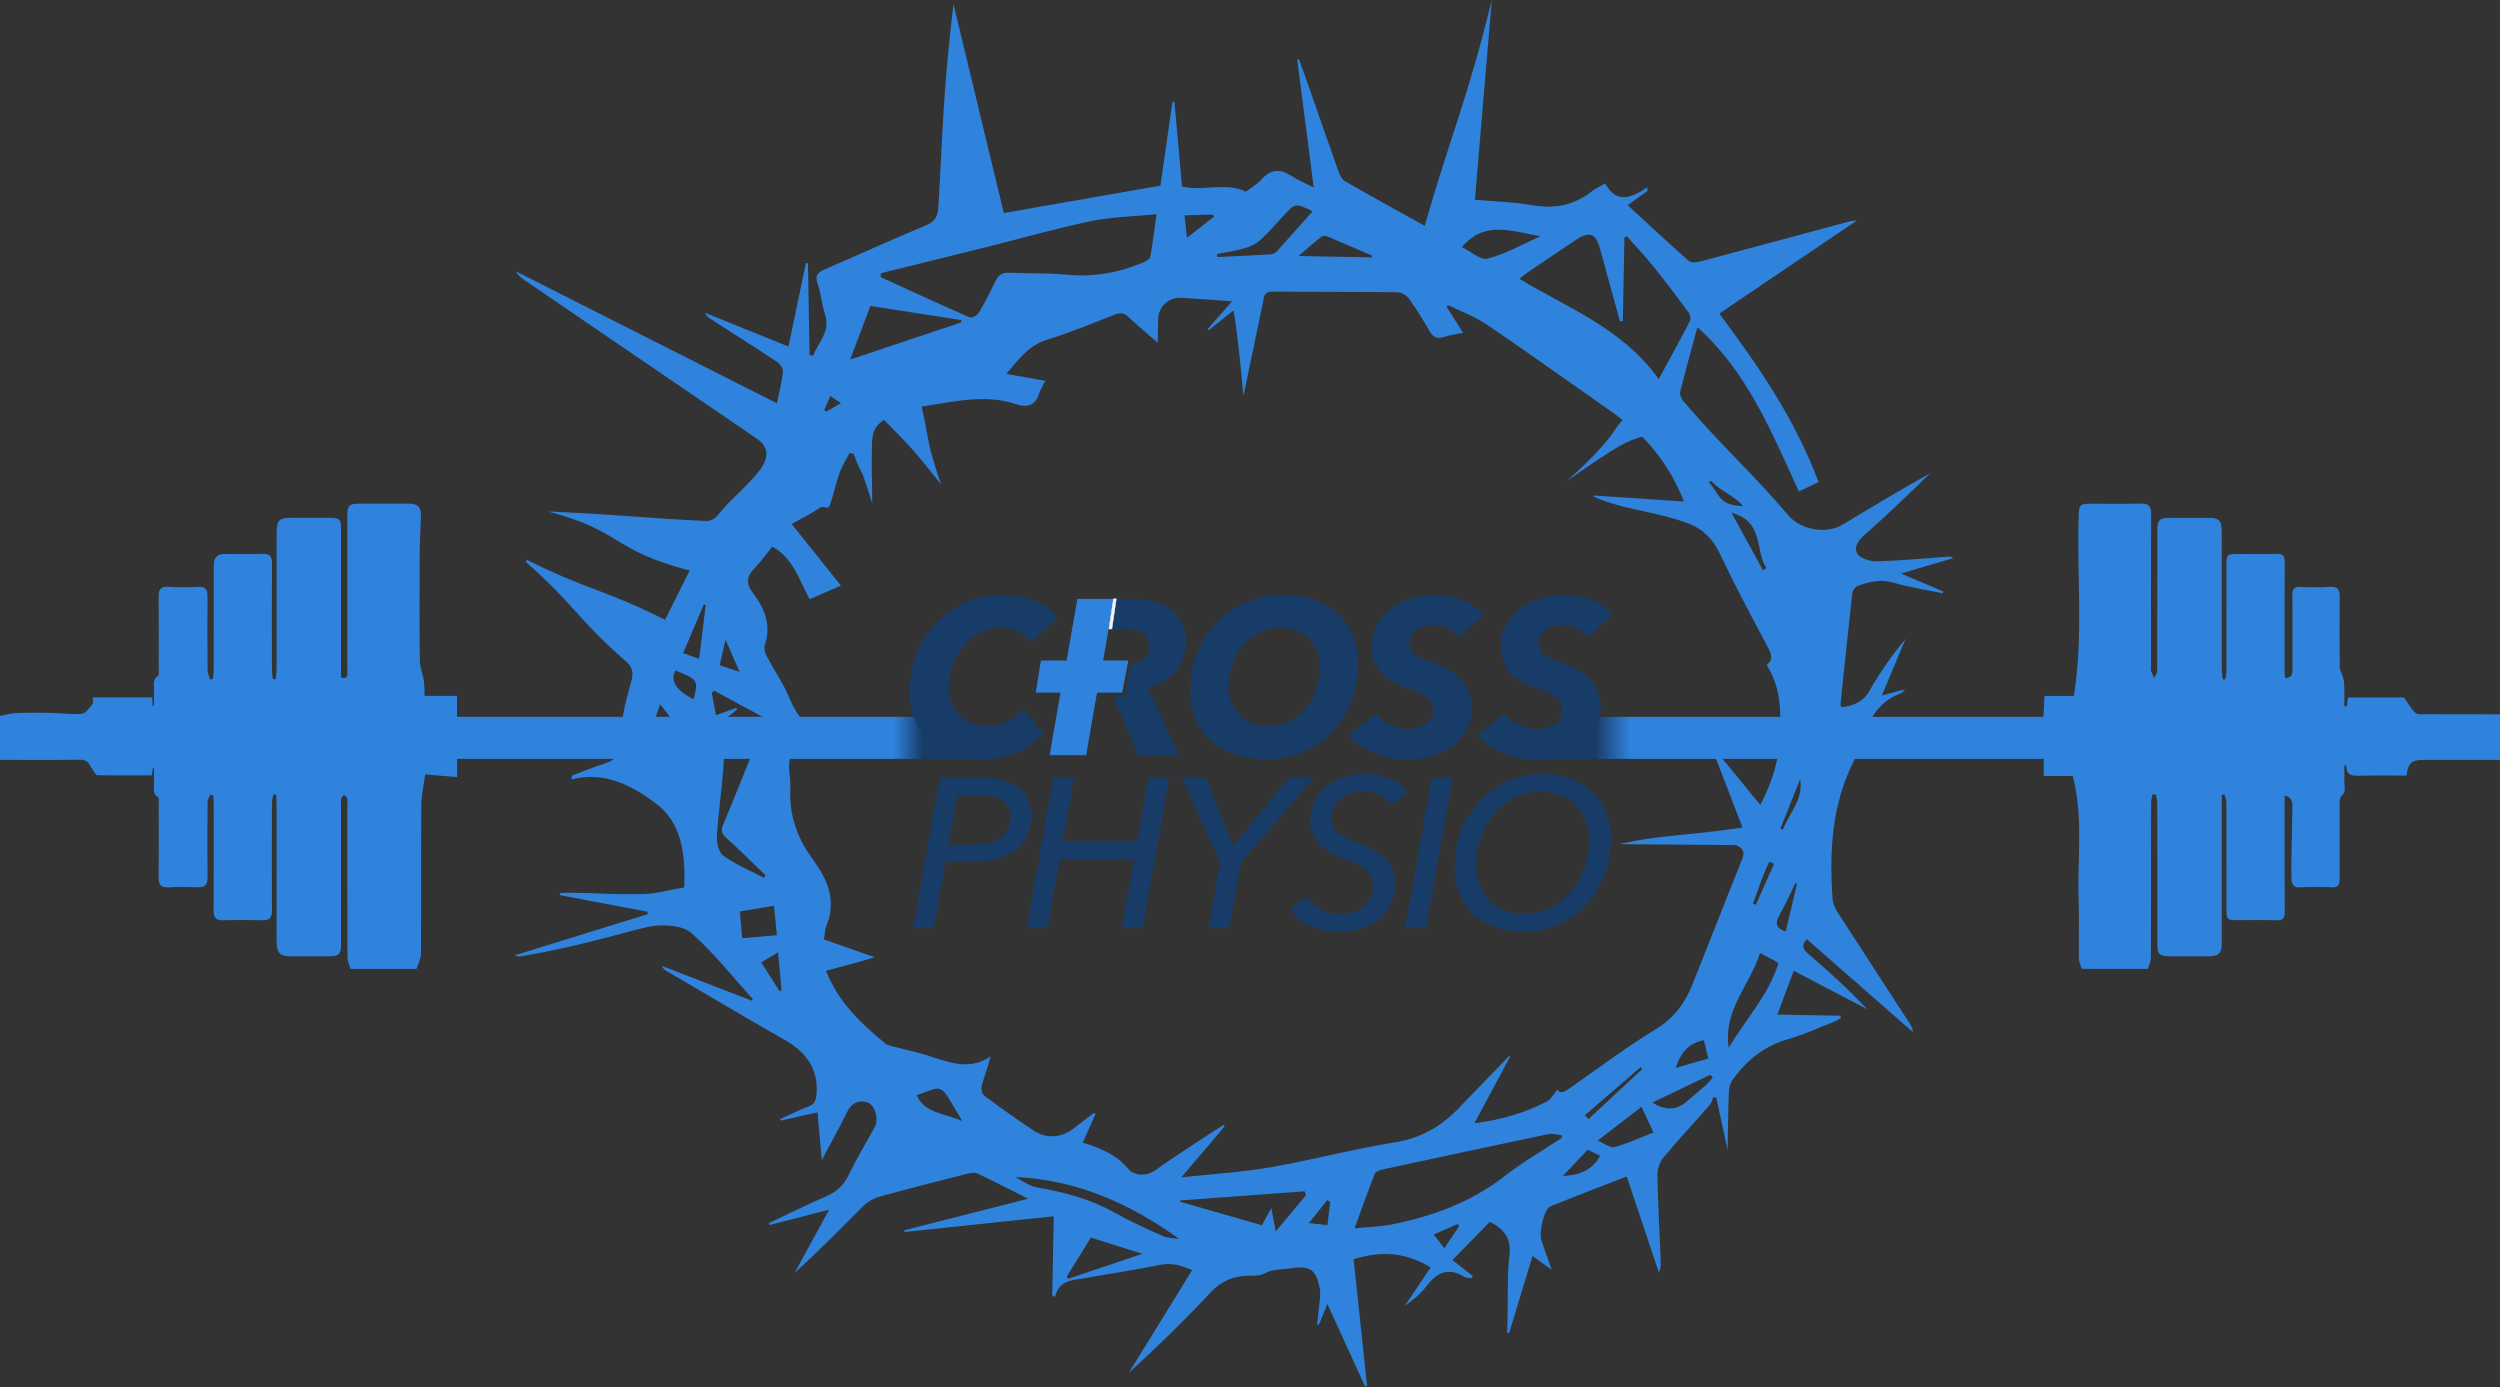 <svg width="2534" height="1406" viewBox="0 0 2534 1406" fill="none" xmlns="http://www.w3.org/2000/svg">
<rect x="0" y="0" width="2534" height="1406" fill="#333333" stroke="none"/>
<g clip-path="url(#clip0_7_2)">
<path d="M1017.47 215.93C1070.11 206.72 1121.92 197.66 1176.21 188.16C1179.98 161.87 1184.19 132.51 1188.39 103.16L1190.4 103.21C1192.97 131.91 1195.55 160.62 1198.09 189C1219.26 194.43 1241.05 184.12 1262.9 194.23C1266.94 191.12 1273.67 187.27 1278.65 181.83C1288.56 171 1298.39 171.08 1309.96 178.9C1316.04 183.01 1323.1 185.7 1331.58 189.97C1325.84 145.47 1320.36 102.92 1314.87 60.36L1316.55 59.94C1320.28 70.28 1324.08 80.6 1327.71 90.97C1337.36 118.54 1346.83 146.17 1356.65 173.68C1357.95 177.34 1360.03 181.82 1363.11 183.59C1389.5 198.76 1416.21 213.4 1444.05 228.88C1471.15 134.89 1487.39 100.88 1512.1 -0.01C1504.32 91.94 1502.88 108.98 1494.97 202.46C1515.27 204.28 1534.9 204.74 1554.01 208.09C1576.7 212.08 1596.23 207.58 1614.03 193.53C1617.52 190.77 1621.82 189.01 1627.05 186.05C1638.09 206.31 1653.45 201.23 1669.63 189.78C1669.76 191 1669.88 192.21 1670.01 193.43C1663.58 198.05 1657.16 202.67 1649.82 207.94C1670.8 227.26 1690.99 246.22 1711.79 264.5C1714.18 266.6 1720.23 265.88 1724.14 264.84C1774.78 251.42 1825.35 237.7 1875.94 224.09C1876.97 223.81 1878.09 223.88 1882.16 223.51C1834.62 255.68 1789.34 286.32 1742.73 317.86C1782.58 371.32 1819.75 425.29 1843.26 488.64C1837.62 491.33 1831.36 494.31 1823.36 498.12C1795.69 438.33 1771.37 377.1 1720.47 331.64C1714.66 353.18 1708.6 375.02 1703.07 397.01C1702.41 399.63 1703.84 403.66 1705.7 405.88C1741.21 448.18 1776.95 480.15 1812.62 522.32C1825.34 537.36 1851.18 541.7 1867.77 531.69C1897.08 513.99 1926.44 496.38 1956.6 479.63C1946.04 489.78 1935.57 500.02 1924.89 510.05C1913.66 520.61 1902.45 531.22 1890.8 541.32C1884.35 546.91 1878.36 554.38 1882.64 561.25C1885.69 566.14 1895.67 569.14 1902.45 568.96C1926.58 568.31 1950.66 565.93 1974.76 564.2C1976.24 564.09 1977.72 563.97 1979.78 565.75C1963.01 570.69 1946.24 575.64 1926.92 581.34C1942.64 588.03 1956.22 593.81 1969.8 599.59L1969.24 601.41C1952.3 597.85 1935.11 595.16 1918.51 590.45C1905.86 586.86 1894.61 589.73 1883.25 593.76C1880.79 594.63 1877.9 598.06 1877.61 600.59C1873.34 638.16 1869.46 675.78 1865.56 713.39C1865.46 714.39 1866.14 715.46 1866.56 716.86C1878.62 715.25 1888.35 711.74 1895.01 699.98C1905.49 681.47 1917.91 664.03 1931.63 647.12C1923.86 665.74 1916.08 684.35 1907.5 704.9C1915.9 702.69 1922.26 701.01 1931.22 698.65C1928.34 701.26 1927.58 702.43 1926.53 702.82C1906.39 710.2 1896.01 725.55 1890.02 745.13C1887.19 754.39 1883.01 763.32 1878.67 772.02C1856.62 816.2 1854.14 863.3 1857.49 911.21C1857.81 915.75 1860.01 920.56 1862.53 924.49C1886.88 962.38 1911.49 1000.1 1936.01 1037.89C1937.52 1040.21 1938.84 1042.65 1938.88 1046.11C1903.07 1014.75 1867.27 983.38 1831.41 951.97C1825.21 958.27 1827.75 962.38 1833.13 967.03C1853.59 984.73 1873.75 1002.78 1892.7 1023.02C1868.25 1010.21 1843.8 997.39 1818.16 983.96C1812.63 998.73 1807.43 1012.61 1801.55 1028.34L1865.35 1029.56C1865.51 1030.38 1865.67 1031.19 1865.84 1032.01C1863.91 1033.09 1862.08 1034.42 1860.03 1035.21C1844.23 1041.37 1828.73 1048.58 1812.49 1053.23C1788.39 1060.13 1770.55 1074.59 1756.33 1094.16C1753.92 1097.48 1752.54 1102.21 1752.39 1106.35C1751.63 1126.14 1751.46 1145.96 1751.09 1165.57C1747.36 1148.28 1743.49 1130.38 1739.63 1112.51L1736.59 1112.2C1735.48 1114.86 1734.83 1117.92 1733.02 1119.98C1717.42 1137.79 1701.21 1155.09 1686.08 1173.27C1682.27 1177.85 1679.85 1185.1 1679.96 1191.07C1680.5 1220.27 1682.13 1249.44 1683.31 1278.63C1683.46 1282.23 1683.2 1285.85 1681.48 1289.81C1670.73 1257.77 1659.97 1225.73 1648.82 1192.49C1622.48 1202.74 1596.9 1212.46 1571.55 1222.73C1565.15 1225.32 1559.49 1248.91 1562.44 1257.55C1565.54 1266.62 1568.8 1275.65 1572.85 1287.11C1565.24 1281.62 1559.92 1277.78 1553.38 1273.07C1545.24 1299.88 1537.46 1325.52 1529.68 1351.17L1527.69 1350.85C1527.83 1343.47 1527.94 1336.08 1528.12 1328.7C1528.58 1309.98 1527.66 1291.09 1529.96 1272.59C1532.08 1255.56 1524.82 1245.91 1510.16 1238.4C1498.36 1250.44 1486.38 1262.67 1472.22 1277.12C1479.53 1282.93 1486.24 1288.26 1492.96 1293.6C1492.37 1294.31 1491.77 1295.03 1491.18 1295.74C1488.73 1295.19 1485.93 1295.22 1483.9 1293.99C1467.76 1284.22 1456.26 1289.99 1445.9 1303.66C1440.06 1311.36 1432.43 1317.73 1423.89 1323.58C1432.63 1310.62 1441.37 1297.67 1450.1 1284.71C1426.35 1269.95 1401.11 1267.16 1372.02 1276.35C1376.55 1318.97 1381.11 1361.86 1385.66 1404.75C1384.52 1405.07 1384.81 1404.99 1383.67 1405.31C1371.23 1378.15 1358.8 1350.99 1345.4 1321.73C1342.02 1330.03 1339.43 1336.38 1336.85 1342.74L1335.05 1342.27C1335.59 1337.58 1336.26 1332.9 1336.61 1328.19C1337.17 1320.75 1339 1313.02 1337.67 1305.89C1334.05 1286.56 1327.51 1282.57 1308.05 1285.57C1299.47 1286.89 1289.8 1286.35 1282.66 1290.28C1275.51 1294.22 1269.02 1292.74 1262.28 1293.19C1248.14 1294.13 1237.1 1299.33 1227.08 1310.02C1200.64 1338.23 1172.93 1365.27 1144.06 1391.65C1165.31 1357.19 1186.56 1322.73 1208.34 1287.42C1197.44 1282.65 1187.83 1279.7 1176.33 1282.01C1150.44 1287.19 1124.3 1291.12 1098.29 1295.72C1086.27 1297.85 1072.88 1297.93 1069.36 1314.67C1068.43 1314.11 1067.49 1313.56 1066.56 1313L1068.1 1232.83C1016.4 1238.27 966.65 1243.5 916.89 1248.74L916.59 1247C957.47 1236.6 998.36 1226.19 1042.16 1215.05C1023.14 1205.5 1006.92 1197.11 990.41 1189.29C987.78 1188.05 983.76 1188.82 980.64 1189.62C950.61 1197.28 920.57 1204.93 890.69 1213.12C885.97 1214.41 879.24 1218.32 875.75 1221.79C852.64 1244.74 829.93 1268.09 805.41 1290.19C816.62 1269.66 827.83 1249.13 840.37 1226.17C818.71 1231.73 799.35 1236.7 780 1241.67L779.33 1239.74C798.42 1230.74 817.32 1221.28 836.7 1212.94C847.25 1208.4 854.71 1202.21 859.81 1191.67C867.96 1174.83 877.69 1158.74 886.72 1142.31C891.01 1134.5 887.02 1119.56 878.52 1117.1C870.06 1114.65 862.94 1118.26 858.62 1127.13C851.11 1142.53 842.7 1157.5 832.98 1175.85C831.36 1157.89 830.05 1143.31 828.62 1127.48C815.73 1130.37 803.48 1133.11 791.23 1135.86L790.73 1134.31C800.23 1130.03 809.56 1125.29 819.31 1121.63C826.2 1119.04 827.26 1114.96 827.69 1108.1C829.36 1081.88 816.03 1065.77 794.38 1053.45C754.44 1030.72 714.95 1007.21 675.29 983.98C673.5 982.93 671.91 981.53 670.84 979.05C701.21 990.79 731.57 1002.53 761.94 1014.27L763.02 1012.65C742.49 990.02 723.49 965.67 700.64 945.65C691.95 938.03 673.87 936.9 660.94 938.76C641.96 941.83 590.78 958.99 527.47 969.37C525.74 969.65 523.96 969.7 521.84 968.3C566.73 954.4 611.62 940.51 656.51 926.61L656.38 924.14C626.76 918.53 597.15 912.93 567.53 907.32L567.6 905.23C571.09 905.1 574.57 904.81 578.06 904.86C621.12 905.4 607.65 906.64 650.7 906.2C665.34 906.05 679.93 901.69 693.53 899.42C694.97 865.31 690.78 833.74 664.74 814.33C640.88 796.55 613.15 781.32 579.26 790.03C579.41 788.72 579.57 787.4 579.72 786.09C591.53 781.7 603.19 776.85 615.21 773.11C623.36 770.57 625.89 765.87 626.86 756.53C629.17 734.41 633.42 712.57 639.68 691.25C642.56 681.44 641.1 676.16 634.14 670.07C584.3 626.46 583.65 614.47 534.08 570.55C532.41 569.07 534.08 570.55 533.49 567.18C597.41 599.07 609.25 595.88 674.09 628.22C682.35 611.72 690.32 595.78 699.07 578.28C619.11 557.53 631.22 538.12 556.04 518.61C579.26 519.06 543.26 517.9 569.95 519.14C628.06 521.84 657.86 525.32 715.96 528.08C719.57 528.25 724.58 525.89 726.84 523.06C742.08 503.89 756.6 494.32 771.44 474.84C770.93 475.64 772.01 474.09 771.44 474.84C779.2 462.7 779.12 452.82 767.19 444.69C688.49 391.01 609.8 337.3 531.13 283.59C528.05 281.49 525.08 279.22 523.13 275.11C610.85 319.47 698.58 363.83 787.46 408.77C789.82 397.29 792.55 387.23 793.62 376.99C793.96 373.79 790.7 368.89 787.66 366.87C765.41 352.06 742.79 337.78 720.3 323.32C718.13 321.93 716.03 320.42 714.77 317.1C742.41 328.28 770.06 339.46 799.19 351.24C805.17 322.58 811.01 294.6 816.85 266.62L818.96 266.82C819.49 297.87 820.03 328.93 820.56 359.98C821.8 360.14 823.03 360.3 824.27 360.47C829.33 347.05 841.79 336.33 836.34 319.08C833.08 308.76 832.17 297.69 828.66 287.48C825.61 278.59 829.51 275.73 836.68 272.65C870.61 258.08 904.21 242.76 938.28 228.51C947.24 224.76 950.49 219.93 951.08 210.41C955.04 146.88 955.43 95.08 966.43 4.19M1260.33 401.25C1256.5 358.49 1253.1 329.64 1250.15 314.7C1240.71 322.28 1232.99 328.47 1225.28 334.66L1224.14 333.43C1231.81 324.76 1239.48 316.09 1248.93 305.4C1230.1 304.08 1213.93 302.83 1197.74 301.85C1184.51 301.05 1174.08 310.83 1173.89 323.84C1173.78 331.1 1173.62 338.37 1173.45 347.33C1162.61 337.88 1153.09 330.01 1144.12 321.56C1139.71 317.4 1135.98 316.51 1130.14 318.81C1107.35 327.76 1084.67 337.19 1061.29 344.36C1042.4 350.15 1032.53 364.5 1020 378.92C1033.77 381.4 1046.11 383.62 1059.5 386.03C1057.17 390.74 1054.88 394.19 1053.68 397.99C1049.8 410.23 1042.64 413.9 1029.96 409.67C998.21 399.07 966.81 407.33 934.18 412.05C943.47 454.82 938.61 445.12 953.74 490.78C924.3 453.9 923.23 453.12 895.94 425.57C886.14 431.96 884.07 439.24 883.84 450.54C883.2 482.24 883.81 467.89 884.11 510.23C870.47 466.18 875.37 487.07 865.08 459.76L861.09 459.22C857.64 465.88 853.44 472.28 850.95 479.28C847.06 490.19 844.92 501.72 840.89 512.58C839.15 517.27 835.31 511.84 831.14 514.67C822.28 520.67 812.58 525.43 802.44 531.14C819.51 552.48 835.54 572.54 852.37 593.59C841.06 598.49 831.22 602.75 820.58 607.36C810.06 587.76 804.12 565.91 782.82 554.01C776.81 561.41 771.2 569.42 764.44 576.33C756.47 584.48 756.11 591.79 762.99 600.81C775 616.56 782.1 633.62 775.15 653.96C774.12 656.98 775.22 661.46 776.82 664.49C784.48 679.03 793.99 692.75 800.3 707.81C807.98 726.13 818.39 739.99 838.97 744.14C840.66 744.48 842.12 745.92 844.82 747.52C839.63 749.6 835.49 751.26 831.35 752.93C821.24 757.01 806.95 758.45 802.16 765.9C797.11 773.75 801.68 787.36 801.08 798.41C799.59 825.61 807.67 849.03 823.99 871.24C838.29 890.69 848.36 912.76 837.65 938.21C835.98 942.17 836.07 946.85 835.17 952.22C855.37 959.22 862.95 961.99 886.67 970.28C872.49 974.8 855.02 978.97 837.27 984.03C849.68 1015.72 872.8 1037.59 897.72 1057.97C899.33 1059.29 901.74 1059.79 903.86 1060.35C915.51 1063.4 927.29 1065.98 938.82 1069.41C960.27 1075.79 981.42 1086.24 1004.09 1070.77C1001.35 1081.69 997.63 1090.97 995.04 1100.55C994.24 1103.52 995.32 1108.83 997.52 1110.46C1013.81 1122.61 1030.36 1134.45 1047.3 1145.71C1060.78 1154.67 1075.64 1153.46 1088.38 1143.64C1095.17 1138.4 1102.01 1133.23 1108.84 1128.04L1110.39 1129.3C1106.22 1138.65 1102.06 1147.99 1097.52 1158.19C1115.72 1163.83 1131.39 1170.12 1143.52 1184.72C1149 1191.32 1161.32 1193.21 1171.45 1185.89C1185.78 1175.53 1200.72 1166.01 1215.46 1156.22C1223.59 1150.81 1231.83 1145.57 1240.03 1140.25C1240.77 1141.12 1240.56 1140.87 1241.3 1141.74C1227.36 1158.13 1213.43 1174.51 1197.38 1193.38C1229.95 1189.82 1259.42 1188.1 1288.3 1183.07C1330.27 1175.77 1371.57 1164.59 1413.62 1157.94C1439.89 1153.78 1460.23 1142.09 1477.95 1123.86C1495.23 1106.06 1512.44 1088.19 1529.68 1070.35L1530.63 1071.06C1518.89 1092.97 1507.15 1114.88 1494.49 1138.49C1521.49 1135.11 1545.51 1128.19 1567.91 1116.41C1572.31 1114.1 1574.99 1108.59 1578.53 1104.48C1581.93 1109.83 1586.95 1105.91 1592.51 1102.02C1620.88 1082.18 1648.6 1061.25 1678.15 1043.31C1696.46 1032.19 1707.62 1017.2 1715.12 998.56C1732.18 956.18 1748.61 913.55 1765.73 871.19C1768.88 863.39 1766.85 859.94 1759.6 856.64C1731.54 856.12 1641.64 855.96 1641.88 855.43C1684.26 846.02 1705.45 847.71 1766.19 838.85C1754.96 809.62 1744.9 783.4 1734.83 757.18L1735.79 756.61C1751.66 776.05 1767.54 795.48 1784.17 815.85C1796.71 792.34 1803.84 768.43 1804.45 743.17C1805.01 719.79 1804.91 696.08 1790.66 674.14C1798.19 668.42 1795.06 661.97 1790.96 654.27C1774.54 623.5 1758.16 592.68 1743.22 561.2C1736.48 546.99 1726.92 536.93 1712.84 531.27C1682.81 519.19 1652.49 517.94 1622.3 506.26C1619.92 505.34 1617.57 504.35 1615.21 503.38L1615.47 502.22C1645.36 504.21 1675.25 506.21 1706.91 508.32C1696.57 482.39 1682.86 461.43 1664.6 442.6C1650.32 446.98 1645.46 447.27 1588.47 487.38C1638.98 441.64 1634.48 435.4 1644.86 425.82C1641.84 423.47 1640.16 422.06 1638.37 420.8C1594.64 390.09 1551.16 359 1506.98 328.95C1495.01 320.81 1480.93 315.72 1467.79 309.27L1466.32 310.96C1471.62 319.33 1476.92 327.71 1482.99 337.3C1475.42 338.89 1469.4 339.55 1463.82 341.47C1456.22 344.09 1452.26 341.43 1448.54 334.84C1442.29 323.74 1435.46 312.9 1427.98 302.59C1425.61 299.33 1420.41 296.27 1416.47 296.22C1374.55 295.7 1332.62 295.97 1290.7 295.59C1283.31 295.52 1281.01 297.96 1280.49 305.06M892.76 276.94C892.76 278.28 892.74 279.62 892.74 280.96C922.76 294.66 952.7 308.52 982.94 321.73C985.02 322.64 990.67 319.49 992.26 316.82C998.39 306.55 1003.75 295.81 1008.96 285.04C1011.86 279.05 1015.45 276.08 1022.74 276.46C1041.94 277.46 1061.31 276.45 1080.39 278.37C1107.8 281.12 1133.62 276.66 1158.63 266.08C1161.44 264.89 1165.47 262.71 1165.89 260.42C1168.39 247.05 1169.99 233.52 1172.31 217.08C1148.19 219.51 1126.26 219.88 1105.19 224.27C1070.2 231.55 1035.78 241.49 1001.09 250.16C965 259.18 928.86 268.03 892.75 276.96L892.76 276.94ZM1644.89 325.48C1643.93 325.53 1642.96 325.57 1642 325.62C1635.28 301.21 1628.48 276.82 1621.88 252.38C1617.52 236.24 1611.1 233.9 1596.52 243.65C1580.26 254.52 1564.06 265.47 1547.88 276.46C1545.33 278.19 1543.04 280.3 1540.11 282.66C1590.37 312.82 1645.5 333.61 1681.27 384.34C1693.01 362.66 1703.29 344.04 1713.03 325.15C1714.12 323.03 1713.05 318.69 1711.44 316.51C1699.84 300.83 1688.1 285.24 1675.86 270.05C1667.36 259.5 1657.98 249.63 1649 239.46C1648.17 239.89 1647.35 240.31 1646.52 240.74C1645.98 268.99 1645.44 297.24 1644.89 325.5V325.48ZM1583.06 1153.39C1582.98 1152.48 1582.9 1151.57 1582.82 1150.66C1578.39 1150.22 1573.72 1148.64 1569.57 1149.51C1513.54 1161.22 1457.57 1173.23 1401.63 1185.35C1398.62 1186 1394.31 1187.64 1393.41 1189.91C1386.47 1207.41 1380.23 1225.19 1372.96 1245.08C1387.36 1243.62 1399.48 1243.37 1411.16 1241.02C1452.59 1232.68 1491.37 1218.47 1525.21 1192.02C1543.42 1177.79 1563.71 1166.18 1583.05 1153.39H1583.06ZM746.04 717.48C746.47 717.91 746.91 718.35 747.34 718.78C744.75 720.91 742.42 723.51 739.52 725.1C729.53 730.58 728.91 737.86 731.55 748.41C734.11 758.62 733.79 769.85 733.01 780.51C731.36 802.9 727.92 825.17 726.67 847.56C726.3 854.29 728.67 864.22 733.44 867.59C746.05 876.49 760.67 882.59 774.49 889.81C774.97 888.93 775.46 888.05 775.94 887.17C762.67 874.44 749.62 861.47 736.02 849.1C731.33 844.83 730.63 841.38 733.07 835.61C742.97 812.15 752.34 788.47 761.88 764.87C766.73 752.87 771.53 740.86 776.48 728.55C758.12 718.6 741.13 709.38 724.13 700.17C723.2 700.79 722.27 701.41 721.35 702.03C722.76 709.33 724.16 716.64 725.76 724.92C733.48 722.09 739.76 719.79 746.04 717.49V717.48ZM861.7 364.47C900.32 351.54 937.4 339.12 974.47 326.71C974.39 325.94 974.31 325.17 974.22 324.4C943.51 319.63 912.81 314.86 882.19 310.11C875.39 328.17 868.96 345.21 861.7 364.48V364.47ZM1323.69 1211.48C1323.28 1210.16 1322.86 1208.84 1322.45 1207.52C1280.35 1210.61 1238.24 1213.7 1196.14 1216.79C1196.26 1217.24 1196.38 1217.7 1196.49 1218.15C1223.7 1225.98 1250.92 1233.81 1279.09 1241.92C1281.28 1237.89 1284.46 1232.06 1288.59 1224.48C1290.26 1233.36 1291.45 1239.74 1293.05 1248.22C1304.2 1234.84 1313.95 1223.16 1323.69 1211.47V1211.48ZM1783.91 966.05C1774.17 998.06 1746.41 1023.23 1752.18 1062C1769.85 1032.6 1792.64 1008.5 1802.51 976.63C1801.02 975.47 1799.96 974.4 1798.69 973.72C1794.41 971.4 1790.05 969.23 1783.9 966.05H1783.91ZM1195.2 1255.78C1145.32 1219.77 1091.39 1195.95 1029.52 1193C1036.62 1197.51 1044 1202.42 1051.99 1203.77C1079.34 1208.4 1105.55 1215.51 1129.94 1229.23C1145.66 1238.08 1162.24 1245.52 1178.75 1252.88C1183.68 1255.08 1189.69 1254.88 1195.2 1255.78ZM1330.45 214.15C1313.22 205.63 1312.61 205.83 1301.54 218.02C1293.71 226.64 1286.05 235.49 1277.43 243.28C1273.01 247.27 1266.92 250.07 1261.1 251.77C1252.11 254.39 1242.7 255.6 1233.47 257.4C1233.64 258.45 1233.82 259.49 1233.99 260.54C1251.92 259.67 1269.86 258.92 1287.78 257.8C1290.12 257.65 1292.92 256.16 1294.53 254.4C1306.39 241.4 1318 228.17 1330.45 214.15ZM1481.78 250.48C1490.38 254.59 1500.7 264.03 1507.98 262.12C1526.55 257.25 1543.76 247.31 1561.51 239.4C1533.73 235.1 1505.45 222.43 1481.77 250.47L1481.78 250.48ZM1081.3 1293.91L1082.49 1296.22C1106.63 1288.13 1130.77 1280.03 1158.01 1270.89C1138.31 1264.69 1122.27 1259.64 1105.7 1254.42C1097.33 1267.96 1089.31 1280.93 1081.3 1293.9V1293.91ZM1663.8 1121.89C1649.35 1133.02 1635.64 1143.58 1619.32 1156.14C1626.65 1159.14 1632.41 1163.88 1636.49 1162.74C1649.75 1159.04 1662.4 1153.18 1676.06 1147.85C1671.98 1139.21 1668.34 1131.5 1663.81 1121.89H1663.8ZM749.93 923.89C750.79 933.89 751.51 942.19 752.27 950.98C764.9 949.87 775.63 948.92 787.48 947.88C786.43 937.49 785.49 928.12 784.48 918.04C772.39 920.09 761.72 921.89 749.94 923.89H749.93ZM1390.26 260.9C1390.39 260.29 1390.52 259.67 1390.65 259.06C1375.59 252.55 1360.56 245.96 1345.42 239.64C1343.69 238.92 1340.68 238.9 1339.37 239.93C1332.27 245.52 1325.52 251.54 1316.22 259.48C1343.27 260 1366.77 260.45 1390.26 260.9ZM1736.14 1092.25C1735.28 1091.3 1734.42 1090.35 1733.56 1089.4C1714.29 1098.64 1695.01 1107.87 1674.87 1117.52C1687.68 1125.83 1699.3 1125.49 1709.71 1116.49C1715.95 1111.1 1722.29 1105.82 1728.44 1100.32C1731.21 1097.84 1733.59 1094.95 1736.15 1092.25H1736.14ZM975.5 1136.41C951.38 1097.08 958.92 1099.67 929.15 1110.08C937.84 1129.22 957.62 1128.03 975.5 1136.41ZM1755 519.63C1766.48 540.62 1776.64 559.21 1786.81 577.8C1788 577.16 1789.19 576.52 1790.38 575.88C1778.59 558.08 1788.58 528.78 1755 519.63ZM655.77 752.18C668.18 747.26 677.93 743.39 688.75 739.1C681.89 730.28 676.13 722.86 669.11 713.83C664.49 727.1 660.64 738.19 655.77 752.17V752.18ZM708.7 667.76C711 648.66 713.15 630.87 715.29 613.09C714.67 612.94 714.04 612.79 713.42 612.64C706.53 628.82 699.63 645.01 692.4 661.99C697.75 663.88 702.23 665.47 708.7 667.76ZM1731.59 1072.86C1729.82 1065.58 1728.41 1059.79 1727.07 1054.3C1710.45 1057.51 1703.45 1067.86 1698.47 1082.46C1710.02 1079.11 1720.03 1076.21 1731.59 1072.86ZM1584.04 1192.01C1601.34 1191.02 1614.05 1186.21 1621.82 1171.45C1617.32 1169.29 1613.42 1167.42 1609.25 1165.42C1600.94 1174.19 1593.1 1182.45 1584.05 1192.01H1584.04ZM684.76 679.62C678.63 689.55 685.95 700.69 703.03 708.71C707.99 689.56 707.57 688.88 684.76 679.62ZM790.14 1004.6C790.82 1004.37 791.51 1004.14 792.19 1003.91C791.04 991.55 789.89 979.19 788.6 965.36C782.09 969.23 777.12 972.19 771.6 975.47C778.24 985.91 784.19 995.26 790.13 1004.6H790.14ZM1200.61 218.27C1201.49 226.27 1202.19 232.68 1203.11 241.03C1213.22 233.14 1221.87 226.39 1230.53 219.63C1230.05 218.92 1229.58 218.2 1229.1 217.49C1220.14 217.74 1211.19 217.98 1200.61 218.27ZM1821.37 896.21C1820.95 895.69 1820.54 895.16 1820.12 894.64C1814.55 905.89 1809.39 917.37 1803.28 928.33C1798.63 936.66 1801.06 941.09 1809.95 944.27C1813.83 927.96 1817.6 912.09 1821.37 896.22V896.21ZM1734.33 487.35C1733.59 487.9 1732.84 488.45 1732.1 489C1743.16 500.09 1741.5 512.67 1766.8 512.87C1755.28 500.21 1744.81 498.85 1734.34 487.35H1734.33ZM1606.45 1130.37C1607.65 1131.67 1608.84 1132.96 1610.04 1134.26C1628.27 1117.37 1646.49 1100.48 1664.72 1083.59C1664.12 1082.94 1663.51 1082.29 1662.91 1081.64C1644.09 1097.89 1625.27 1114.13 1606.45 1130.38V1130.37ZM749.57 680.93C744.49 669.24 740.59 660.27 735.39 648.28C732.97 659.03 731.36 666.19 729.53 674.35C735.57 676.33 741.12 678.15 749.58 680.93H749.57ZM1348.33 1218.3C1347.3 1217.7 1346.26 1217.09 1345.23 1216.49C1339.57 1223.6 1333.9 1230.7 1326.66 1239.78C1335.16 1240.66 1340.12 1241.17 1345.47 1241.72C1346.53 1233 1347.43 1225.65 1348.32 1218.3H1348.33ZM1453.18 1251.33C1457.12 1256.36 1460.25 1260.37 1463.97 1265.13C1469.52 1256.95 1474.3 1249.9 1479.09 1242.86C1478.48 1242.14 1477.87 1241.42 1477.27 1240.71C1469.21 1244.27 1461.14 1247.82 1453.18 1251.33ZM1824.64 789.73C1817.97 806.44 1811.3 823.16 1804.64 839.87C1805.49 840.19 1806.35 840.52 1807.2 840.84C1813.5 823.88 1828.26 810.21 1824.64 789.73ZM1776.93 916.02C1777.85 916.4 1778.78 916.79 1779.7 917.17C1785.89 903.28 1792.08 889.39 1798.26 875.49C1796.63 874.81 1795 874.13 1793.37 873.45C1786.59 887.1 1782.05 901.68 1776.92 916.01L1776.93 916.02ZM841.71 401.37C839.33 406.71 837.36 411.12 835.4 415.53C836.08 416.11 836.76 416.68 837.44 417.26C842.05 414.61 846.65 411.96 852.43 408.64C848.52 405.99 845.59 404 841.71 401.38V401.37Z" fill="#3083DC"/>
<path d="M1003.24 769.22H463.31V787.69C451.84 786.72 441.04 785.81 430.93 784.95C429.68 794.8 427.13 805.95 427.03 817.13C426.61 867.03 427.03 916.93 426.71 966.83C426.68 971.92 423.74 977 422.14 982.08H355.23C354.17 978.13 352.21 974.18 352.19 970.22C351.98 918.72 352.05 867.21 352.04 815.71C352.04 813.59 352.41 811.35 351.86 809.38C351.46 807.92 349.84 806.79 348.77 805.52C347.75 806.85 346.22 808.04 345.84 809.53C345.32 811.52 345.68 813.74 345.68 815.87C345.68 862.86 345.68 909.85 345.68 956.84C345.68 967.26 343.85 969.22 333.42 969.31C321.21 969.42 308.99 969.25 296.78 969.36C283.3 969.48 280.31 966.47 280.33 952.93C280.4 906.47 280.36 860.01 280.34 813.55C280.34 810.86 280.1 808.17 279.97 805.48C279 805.4 278.04 805.32 277.07 805.25C276.57 808.22 275.65 811.19 275.64 814.16C275.54 850.53 275.49 886.9 275.66 923.27C275.69 929.98 273.31 932.92 266.4 932.78C253.13 932.5 239.84 932.41 226.58 932.8C218.99 933.03 216.44 930.26 216.5 922.62C216.81 886.52 216.65 850.41 216.61 814.3C216.61 811.56 216.24 808.82 216.05 806.09C215.06 805.89 214.08 805.69 213.09 805.49C212.15 807.98 210.41 810.46 210.39 812.95C210.19 838.43 210.12 863.92 210.35 889.41C210.41 896.46 208 899.62 200.65 899.33C190.84 898.95 180.97 898.71 171.2 899.4C163.05 899.97 160.66 896.85 160.76 889.1C161.08 864.15 160.89 839.19 160.86 814.23C160.86 812.12 161.39 808.71 160.38 808.12C153.59 804.17 156.65 797.86 156.2 792.51C155.81 787.89 156.12 783.22 156.12 778.57C155.72 778.59 155.32 778.61 154.92 778.63C154.57 780.89 154.23 783.15 153.8 785.96C135.22 785.96 116.95 786.1 98.69 785.71C97.08 785.68 95.47 782.18 93.99 780.2C90.79 775.91 89.77 769.93 82.02 770.04C54.68 770.44 27.33 770.2 -0.01 770.2C-0.01 755.33 -0.01 740.46 -0.01 725.6C5.55 724.62 11.09 723.02 16.68 722.78C28.21 722.3 39.78 722.33 51.33 722.55C61.92 722.75 72.6 724.44 83.05 723.46C86.97 723.09 90.63 717.27 93.81 713.44C94.84 712.19 93.97 709.37 93.97 706.87H154.25C154.41 709.9 154.57 712.71 154.72 715.51C155.18 715.51 155.64 715.53 156.1 715.53C156.1 710.57 155.81 705.59 156.18 700.66C156.58 695.31 153.82 689.16 160.25 685.02C161.44 684.25 160.86 680.51 160.86 678.15C160.89 653.73 161.04 629.3 160.79 604.88C160.72 597.69 162.63 594.26 170.65 594.8C180.69 595.47 190.85 595.43 200.9 594.8C208.6 594.32 210.38 597.82 210.34 604.53C210.18 629.48 210.18 654.44 210.4 679.4C210.43 682.52 212.11 685.62 213.02 688.72C213.93 688.59 214.83 688.46 215.74 688.33C216.04 685.62 216.61 682.91 216.61 680.2C216.67 644.36 216.64 608.52 216.66 572.68C216.66 565.24 220.267 561.513 227.48 561.5C240.22 561.48 252.99 561.94 265.7 561.33C273.49 560.96 275.75 563.85 275.7 571.25C275.46 607.35 275.57 643.46 275.64 679.57C275.64 682.52 276.26 685.47 276.59 688.42C277.5 688.45 278.41 688.48 279.31 688.51C279.66 685.5 280.32 682.48 280.33 679.47C280.4 633.54 280.37 587.61 280.38 541.68C280.38 526.84 282.37 524.85 297.14 524.84C309.62 524.84 322.1 524.79 334.57 524.85C344.14 524.9 345.68 526.46 345.68 535.76C345.68 583.02 345.68 630.27 345.68 677.53V686.52C350.21 688.11 352.19 687.22 352.1 682.3C351.92 671.68 352.05 661.06 352.05 650.44C352.05 607.96 352.05 565.48 352.05 523.01C352.05 512.42 353.92 510.52 364.29 510.51C381.02 510.49 397.74 510.49 414.47 510.51C423.51 510.51 426.99 514.1 426.67 522.79C426.18 536.25 425.46 549.7 425.39 563.16C425.21 598.73 425.12 634.31 425.53 669.88C425.61 676.42 428.53 682.88 429.53 689.47C430.32 694.66 430.17 699.98 430.44 705.33H463.21V726.57H946.97" fill="url(#paint0_linear_7_2)"/>
<path d="M1613.42 726.63H2071.3C2071.61 719.79 2071.93 712.78 2072.27 705.38H2102.06C2111.94 644.24 2104.89 582.97 2106.96 521.94C2107.3 511.99 2108.51 510.56 2118.44 510.56C2135.7 510.56 2152.96 510.82 2170.21 510.44C2177.91 510.27 2180.39 513.33 2180.37 520.76C2180.19 572.26 2180.27 623.77 2180.27 675.27C2180.27 676.86 2179.9 678.57 2180.35 680.02C2181.12 682.47 2182.41 684.75 2183.47 687.1C2184.52 684.73 2186.49 682.37 2186.5 680C2186.68 632.48 2186.63 584.96 2186.64 537.43C2186.64 527.26 2189.03 524.9 2199.2 524.89C2212.74 524.88 2226.28 524.87 2239.82 524.89C2248.77 524.9 2251.89 528 2251.93 537.27C2252 557.18 2251.95 577.09 2251.95 597C2251.95 624.61 2251.92 652.22 2252 679.83C2252 682.75 2252.68 685.67 2253.04 688.6C2253.87 688.61 2254.71 688.62 2255.54 688.64C2255.94 685.78 2256.67 682.91 2256.68 680.05C2256.76 644.21 2256.72 608.37 2256.74 572.53C2256.74 562.31 2257.51 561.54 2267.54 561.53C2280.81 561.51 2294.1 561.88 2307.36 561.38C2314.27 561.12 2315.84 563.74 2315.8 570.14C2315.55 607.04 2315.67 643.94 2315.7 680.85C2315.7 682.9 2315.95 684.96 2316.1 687.18C2322.71 687.3 2323.72 683.54 2323.7 678.4C2323.6 653.44 2323.86 628.49 2323.53 603.53C2323.44 596.95 2325.33 594.52 2332.07 594.86C2341.87 595.35 2351.74 595.48 2361.52 594.83C2369.32 594.31 2371.62 597.33 2371.54 604.7C2371.27 628.59 2371.28 652.49 2371.61 676.38C2371.66 680.03 2374.12 683.59 2375.12 687.29C2375.79 689.76 2376.12 692.38 2376.17 694.95C2376.31 701.91 2376.22 708.88 2376.22 715.84C2377.07 715.91 2377.93 715.98 2378.78 716.05C2379.11 713.22 2379.45 710.39 2379.85 707.02H2436.78C2441.13 713.13 2443.94 718.83 2448.38 722.63C2450.82 724.72 2455.99 723.9 2459.93 723.93C2477.65 724.05 2495.37 724 2513.08 724.01C2520.03 724.01 2526.98 724.02 2533.93 724.03V770.23C2508.18 770.23 2482.43 770.23 2456.67 770.23C2444.42 770.23 2440.87 773.29 2439.17 786.13C2423.71 786.13 2408.11 785.84 2392.52 786.25C2384.89 786.45 2378.23 786.59 2378.28 776.32C2378.28 776.18 2377.37 776.03 2376.22 775.69C2376.22 780.58 2376.3 785.26 2376.2 789.94C2376.09 794.95 2377.79 802.02 2375.18 804.52C2370.55 808.96 2371.53 813.38 2371.5 818.03C2371.36 842.19 2371.42 866.35 2371.44 890.51C2371.44 895.76 2370.66 899.67 2363.72 899.39C2352.85 898.95 2341.92 898.78 2331.08 899.44C2324.04 899.87 2322.91 895.52 2322.7 890.81C2322.29 881.43 2322.58 872.02 2322.73 862.62C2322.96 847.59 2323.26 832.56 2323.6 817.53C2323.75 811.04 2321.6 807.46 2315.69 806.47C2315.69 809.45 2315.69 812.24 2315.69 815.04C2315.69 851.41 2315.55 887.78 2315.82 924.15C2315.87 930.71 2313.99 933.06 2307.26 932.82C2294.27 932.36 2281.25 932.69 2268.24 932.68C2257.09 932.68 2256.75 932.32 2256.75 920.78C2256.75 884.94 2256.79 849.1 2256.66 813.26C2256.65 810.54 2255.33 807.83 2254.62 805.11C2253.74 805.32 2252.86 805.52 2251.98 805.73V814.37C2251.98 861.36 2251.98 908.35 2251.98 955.34C2251.98 966.38 2249.09 969.26 2237.89 969.3C2225.41 969.35 2212.93 969.34 2200.46 969.3C2188.3 969.27 2186.68 967.68 2186.68 955.88C2186.68 908.62 2186.71 861.37 2186.61 814.11C2186.61 811.13 2185.67 808.15 2185.17 805.17C2184 805.19 2182.84 805.2 2181.67 805.22C2181.21 808.24 2180.36 811.26 2180.35 814.28C2180.27 866.58 2180.35 918.88 2180.15 971.18C2180.14 974.81 2178.16 978.43 2177.1 982.05H2110.19C2109.13 978.69 2107.2 975.35 2107.15 971.97C2106.86 951.8 2107.57 931.61 2106.89 911.46C2105.48 869.86 2111.88 827.92 2100.9 786.53H2071.55V769.19H1560.2" fill="url(#paint1_linear_7_2)"/>
</g>
<path d="M1057.85 743.32C1054.72 746.75 1051.11 750.06 1047.01 753.26C1042.91 756.47 1038.22 759.29 1032.93 761.75C1027.64 764.21 1021.83 766.14 1015.5 767.56C1009.17 768.97 1002.21 769.68 994.61 769.68C983.44 769.68 973.38 768.04 964.45 764.76C955.51 761.49 947.92 756.83 941.66 750.8C935.4 744.77 930.56 737.51 927.14 729.02C923.71 720.53 922 711.15 922 700.87C922 687.32 924.38 674.58 929.15 662.66C933.92 650.74 940.51 640.35 948.92 631.49C957.33 622.63 967.28 615.66 978.75 610.6C990.22 605.53 1002.66 603 1016.07 603C1028.58 603 1039.83 605.2 1049.81 609.59C1059.79 613.99 1067.31 619.61 1072.38 626.46L1044.9 651.04C1042.37 647.17 1038.61 643.74 1033.62 640.76C1028.63 637.78 1022.41 636.29 1014.96 636.29C1007.06 636.29 999.88 637.97 993.4 641.32C986.92 644.67 981.33 649.14 976.64 654.73C971.95 660.32 968.3 666.72 965.69 673.95C963.08 681.18 961.78 688.66 961.78 696.4C961.78 701.76 962.64 706.87 964.35 711.71C966.06 716.55 968.56 720.76 971.83 724.33C975.1 727.9 979.16 730.74 984.01 732.82C988.85 734.91 994.4 735.95 1000.66 735.95C1007.66 735.95 1014.29 734.46 1020.55 731.48C1026.81 728.5 1032.32 724.26 1037.08 718.74L1057.86 743.32H1057.85Z" fill="#183C68"/>
<path d="M1300.17 603.22C1312.09 603.22 1322.77 604.86 1332.23 608.14C1341.69 611.42 1349.69 616.11 1356.25 622.22C1362.8 628.33 1367.83 635.7 1371.33 644.34C1374.83 652.98 1376.58 662.59 1376.58 673.16C1376.58 686.57 1374.31 699.12 1369.77 710.81C1365.22 722.51 1358.86 732.71 1350.67 741.42C1342.48 750.13 1332.68 756.99 1321.29 761.98C1309.9 766.97 1297.35 769.46 1283.64 769.46C1271.57 769.46 1260.77 767.82 1251.24 764.54C1241.71 761.27 1233.62 756.57 1227 750.46C1220.37 744.35 1215.3 736.98 1211.81 728.34C1208.31 719.7 1206.56 710.1 1206.56 699.52C1206.56 686.11 1208.87 673.57 1213.49 661.87C1218.11 650.18 1224.59 639.97 1232.93 631.26C1241.27 622.55 1251.14 615.7 1262.54 610.7C1273.93 605.71 1286.48 603.22 1300.19 603.22H1300.17ZM1285.65 735.94C1293.84 735.94 1301.18 734.26 1307.66 730.91C1314.14 727.56 1319.61 723.09 1324.08 717.5C1328.55 711.91 1331.97 705.51 1334.36 698.28C1336.74 691.06 1337.93 683.65 1337.93 676.05C1337.93 670.54 1337.04 665.36 1335.25 660.52C1333.46 655.68 1330.89 651.47 1327.54 647.9C1324.19 644.32 1319.98 641.5 1314.92 639.41C1309.85 637.33 1304.12 636.28 1297.72 636.28C1289.68 636.28 1282.41 637.99 1275.94 641.42C1269.46 644.85 1263.95 649.35 1259.41 654.94C1254.86 660.53 1251.37 666.89 1248.91 674.04C1246.45 681.19 1245.22 688.56 1245.22 696.16C1245.22 701.67 1246.11 706.85 1247.9 711.69C1249.69 716.53 1252.29 720.74 1255.72 724.31C1259.14 727.88 1263.35 730.72 1268.34 732.8C1273.33 734.89 1279.1 735.93 1285.66 735.93L1285.65 735.94Z" fill="#183C68"/>
<path d="M1478.62 645.68C1475.64 641.66 1471.92 638.61 1467.45 636.52C1462.98 634.44 1457.99 633.39 1452.48 633.39C1449.95 633.39 1447.26 633.73 1444.44 634.4C1441.61 635.07 1439.04 636.19 1436.73 637.75C1434.42 639.31 1432.49 641.29 1430.92 643.67C1429.36 646.05 1428.57 648.96 1428.57 652.38C1428.57 656.85 1430.32 660.39 1433.82 662.99C1437.32 665.6 1442.2 668.02 1448.45 670.25C1455.3 672.63 1461.41 675.28 1466.77 678.18C1472.13 681.08 1476.67 684.4 1480.4 688.12C1484.12 691.85 1486.95 696.05 1488.89 700.74C1490.82 705.43 1491.79 710.76 1491.79 716.72C1491.79 726.25 1489.81 734.37 1485.87 741.07C1481.92 747.77 1476.82 753.25 1470.56 757.49C1464.3 761.74 1457.3 764.83 1449.56 766.76C1441.81 768.69 1434.14 769.66 1426.55 769.66C1420.89 769.66 1415.23 769.14 1409.57 768.1C1403.91 767.06 1398.47 765.53 1393.26 763.52C1388.04 761.51 1383.21 758.94 1378.74 755.81C1374.27 752.68 1370.47 749.11 1367.34 745.09L1394.82 722.75C1397.95 727.52 1402.56 731.39 1408.67 734.37C1414.78 737.35 1420.96 738.84 1427.21 738.84C1430.48 738.84 1433.65 738.51 1436.71 737.83C1439.76 737.16 1442.48 736.04 1444.87 734.48C1447.25 732.92 1449.15 730.91 1450.57 728.45C1451.98 725.99 1452.69 723.05 1452.69 719.62C1452.69 714.11 1450.46 709.75 1445.99 706.55C1441.52 703.35 1435.56 700.48 1428.12 697.95C1422.9 696.16 1418.03 694.15 1413.49 691.92C1408.94 689.69 1405 686.93 1401.65 683.65C1398.3 680.38 1395.62 676.47 1393.61 671.92C1391.6 667.38 1390.59 661.9 1390.59 655.5C1390.59 647.46 1392.27 640.2 1395.62 633.72C1398.97 627.24 1403.55 621.73 1409.36 617.19C1415.17 612.65 1421.95 609.15 1429.69 606.69C1437.43 604.23 1445.7 603 1454.49 603C1459.11 603 1463.8 603.45 1468.57 604.34C1473.34 605.23 1477.92 606.54 1482.31 608.25C1486.7 609.96 1490.76 612.09 1494.49 614.62C1498.21 617.15 1501.34 620.06 1503.87 623.33L1478.62 645.67V645.68Z" fill="#183C68"/>
<path d="M1609.32 645.68C1606.34 641.66 1602.62 638.61 1598.15 636.52C1593.68 634.44 1588.69 633.39 1583.18 633.39C1580.65 633.39 1577.96 633.73 1575.14 634.4C1572.31 635.07 1569.74 636.19 1567.43 637.75C1565.12 639.31 1563.19 641.29 1561.62 643.67C1560.06 646.05 1559.27 648.96 1559.27 652.38C1559.27 656.85 1561.02 660.39 1564.52 662.99C1568.02 665.6 1572.9 668.02 1579.15 670.25C1586 672.63 1592.11 675.28 1597.47 678.18C1602.83 681.08 1607.37 684.4 1611.1 688.12C1614.82 691.85 1617.65 696.05 1619.59 700.74C1621.52 705.43 1622.49 710.76 1622.49 716.72C1622.49 726.25 1620.51 734.37 1616.57 741.07C1612.62 747.77 1607.52 753.25 1601.26 757.49C1595 761.74 1588 764.83 1580.26 766.76C1572.51 768.69 1564.84 769.66 1557.25 769.66C1551.59 769.66 1545.93 769.14 1540.27 768.1C1534.61 767.06 1529.17 765.53 1523.96 763.52C1518.74 761.51 1513.91 758.94 1509.44 755.81C1504.97 752.68 1501.17 749.11 1498.04 745.09L1525.52 722.75C1528.65 727.52 1533.26 731.39 1539.37 734.37C1545.48 737.35 1551.66 738.84 1557.91 738.84C1561.18 738.84 1564.35 738.51 1567.41 737.83C1570.46 737.16 1573.18 736.04 1575.57 734.48C1577.95 732.92 1579.85 730.91 1581.27 728.45C1582.68 725.99 1583.39 723.05 1583.39 719.62C1583.39 714.11 1581.16 709.75 1576.69 706.55C1572.22 703.35 1566.26 700.48 1558.82 697.95C1553.6 696.16 1548.73 694.15 1544.19 691.92C1539.64 689.69 1535.7 686.93 1532.35 683.65C1529 680.38 1526.32 676.47 1524.31 671.92C1522.3 667.38 1521.29 661.9 1521.29 655.5C1521.29 647.46 1522.97 640.2 1526.32 633.72C1529.67 627.24 1534.25 621.73 1540.06 617.19C1545.87 612.65 1552.65 609.15 1560.39 606.69C1568.13 604.23 1576.4 603 1585.19 603C1589.81 603 1594.5 603.45 1599.27 604.34C1604.04 605.23 1608.62 606.54 1613.01 608.25C1617.4 609.96 1621.46 612.09 1625.19 614.62C1628.91 617.15 1632.04 620.06 1634.57 623.33L1609.32 645.67V645.68Z" fill="#183C68"/>
<path d="M952.46 788.33H995.93C1011.71 788.33 1023.87 791.7 1032.4 798.44C1040.93 805.18 1045.2 814.58 1045.2 826.63C1045.2 834.67 1043.73 841.66 1040.79 847.61C1037.85 853.56 1033.69 858.48 1028.31 862.35C1022.93 866.22 1016.51 869.09 1009.05 870.96C1001.59 872.83 993.34 873.76 984.3 873.76H958.26L946.43 940.68H925.56L952.46 788.33ZM961.28 856.11H985.38C997.14 856.11 1006.54 853.96 1013.57 849.65C1020.6 845.35 1024.11 838.46 1024.11 828.99C1024.11 824.69 1023.36 821.07 1021.85 818.12C1020.34 815.18 1018.23 812.81 1015.5 811.02C1012.77 809.23 1009.51 807.97 1005.71 807.25C1001.91 806.53 997.71 806.17 993.12 806.17H970.31L961.27 856.09L961.28 856.11Z" fill="#183C68"/>
<path d="M1067.6 788.33H1088.69L1077.29 852.24H1152.6L1164 788.33H1185.09L1158.19 940.68H1137.1L1149.36 870.75H1074.05L1061.78 940.68H1040.69L1067.59 788.33H1067.6Z" fill="#183C68"/>
<path d="M1246.11 940.67H1225.02L1236.64 874.82L1198.34 788.32H1222.22L1250.19 857.61L1305.92 788.32H1331.74L1257.72 874.82L1246.1 940.67H1246.11Z" fill="#183C68"/>
<path d="M1410.38 815.87C1407.51 811.71 1403.64 808.38 1398.76 805.86C1393.88 803.35 1388.36 802.09 1382.19 802.09C1378.6 802.09 1374.91 802.59 1371.11 803.6C1367.31 804.61 1363.79 806.22 1360.57 808.44C1357.34 810.67 1354.69 813.5 1352.61 816.94C1350.53 820.38 1349.49 824.47 1349.49 829.21C1349.49 832.51 1350.1 835.38 1351.32 837.82C1352.54 840.26 1354.22 842.41 1356.38 844.28C1358.53 846.15 1361.11 847.83 1364.13 849.34C1367.14 850.85 1370.44 852.24 1374.03 853.54C1379.63 855.55 1384.82 857.81 1389.63 860.32C1394.44 862.83 1398.67 865.77 1402.33 869.14C1405.99 872.51 1408.86 876.39 1410.94 880.76C1413.02 885.14 1414.06 890.19 1414.06 895.93C1414.06 902.96 1412.73 909.45 1410.08 915.4C1407.42 921.35 1403.62 926.48 1398.68 930.79C1393.73 935.09 1387.74 938.47 1380.71 940.9C1373.68 943.34 1365.79 944.56 1357.04 944.56C1352.16 944.56 1347.32 944.06 1342.51 943.05C1337.7 942.04 1333.08 940.58 1328.63 938.64C1324.18 936.7 1320.13 934.27 1316.47 931.32C1312.81 928.38 1309.76 924.9 1307.33 920.88L1324.97 909.05C1327.84 914.07 1332.18 918.27 1337.99 921.64C1343.8 925.01 1350.43 926.7 1357.89 926.7C1362.19 926.7 1366.39 926.09 1370.48 924.87C1374.57 923.65 1378.19 921.86 1381.35 919.49C1384.5 917.12 1387.05 914.18 1388.99 910.67C1390.93 907.16 1391.89 903.03 1391.89 898.3C1391.89 894.43 1391.1 891.06 1389.52 888.19C1387.94 885.32 1385.79 882.81 1383.07 880.66C1380.34 878.51 1377.19 876.61 1373.6 874.96C1370.01 873.31 1366.21 871.77 1362.2 870.33C1357.75 868.61 1353.45 866.67 1349.29 864.52C1345.13 862.37 1341.47 859.79 1338.32 856.77C1335.16 853.76 1332.65 850.17 1330.79 846.01C1328.92 841.85 1327.99 836.9 1327.99 831.16C1327.99 824.13 1329.39 817.71 1332.19 811.9C1334.99 806.09 1338.89 801.18 1343.92 797.16C1348.94 793.15 1354.89 790.03 1361.78 787.8C1368.67 785.58 1376.12 784.46 1384.16 784.46C1393.05 784.46 1401.34 786.11 1409.01 789.41C1416.68 792.71 1422.6 797.37 1426.76 803.4L1410.41 815.88L1410.38 815.87Z" fill="#183C68"/>
<path d="M1445.39 940.67H1424.3L1451.2 788.32H1472.29L1445.39 940.67Z" fill="#183C68"/>
<path d="M1544.84 944.55C1534.22 944.55 1524.58 943.01 1515.9 939.92C1507.22 936.84 1499.8 932.43 1493.63 926.69C1487.46 920.95 1482.69 914.03 1479.32 905.92C1475.95 897.82 1474.26 888.74 1474.26 878.7C1474.26 865.65 1476.52 853.42 1481.04 842.01C1485.56 830.61 1491.8 820.64 1499.76 812.1C1507.72 803.57 1517.08 796.82 1527.84 791.87C1538.6 786.92 1550.29 784.45 1562.91 784.45C1573.24 784.45 1582.71 785.99 1591.31 789.08C1599.92 792.17 1607.3 796.58 1613.47 802.31C1619.64 808.05 1624.41 814.93 1627.78 822.97C1631.15 831.01 1632.84 840.04 1632.84 850.08C1632.84 863.14 1630.65 875.4 1626.28 886.88C1621.9 898.36 1615.77 908.36 1607.88 916.9C1599.99 925.44 1590.67 932.18 1579.91 937.13C1569.15 942.08 1557.46 944.55 1544.84 944.55ZM1610.9 851.94C1610.9 845.07 1609.82 838.66 1607.67 832.72C1605.52 826.78 1602.36 821.55 1598.2 817.04C1594.04 812.53 1588.91 808.98 1582.81 806.41C1576.71 803.83 1569.72 802.54 1561.83 802.54C1551.93 802.54 1542.93 804.65 1534.83 808.88C1526.72 813.1 1519.8 818.69 1514.06 825.63C1508.32 832.58 1503.91 840.49 1500.83 849.37C1497.74 858.25 1496.2 867.34 1496.2 876.65C1496.2 883.38 1497.28 889.75 1499.43 895.77C1501.58 901.78 1504.7 907.05 1508.79 911.56C1512.88 916.07 1517.97 919.62 1524.07 922.19C1530.17 924.77 1537.23 926.06 1545.27 926.06C1555.31 926.06 1564.38 923.99 1572.49 919.83C1580.59 915.68 1587.48 910.13 1593.15 903.18C1598.82 896.23 1603.19 888.32 1606.28 879.44C1609.36 870.56 1610.91 861.4 1610.91 851.94H1610.9Z" fill="#183C68"/>
<path d="M1191.64 680.64C1198.64 672.52 1202.14 662.06 1202.14 649.25C1202.14 636.44 1197.26 625.68 1187.5 618.3C1177.74 610.93 1164.15 607.24 1146.72 607.24H1092.65L1087.54 636.17H1087.52L1081.6 669.82H1055.7L1054.78 674.94H1054.7L1051 695.88L1049.95 701.68H1049.97L1049.95 701.8H1053.87L1053.89 701.68H1075.95L1064.72 765.31H1064.74L1064.72 765.43H1068.62L1068.64 765.31H1100.91L1111.63 701.63L1136.94 701.67L1142.68 669.81H1117.54L1122.54 641.49L1123.24 637.61H1139.1C1146.84 637.61 1153.03 638.8 1157.65 641.16C1162.27 643.53 1164.58 647.97 1164.58 654.49C1164.58 661.6 1161.82 666.78 1156.31 670.04C1153.25 671.85 1149.54 673.14 1145.11 673.95H1145.87L1140.13 705.81L1128.5 705.79L1153.4 765.42H1195.41L1163.24 697.27C1175.16 694.29 1184.61 688.74 1191.62 680.62L1191.64 680.64Z" fill="#183C68"/>
<path d="M1081.5 670L1092.5 607.5H1128.5L1117.5 670H1143L1137 701.5H1111.5L1100.5 765H1064.5L1075.5 701.5H1050.5L1055.5 670H1081.5Z" fill="#3083DC" stroke="#3083DC"/>
<path d="M1128.6 607L1124 637.5H1127L1131.5 607H1128.6Z" fill="#F3F3F3" stroke="#F3F3F3" stroke-width="0.5"/>
<defs>
<linearGradient id="paint0_linear_7_2" x1="905.5" y1="746" x2="935.5" y2="746" gradientUnits="userSpaceOnUse">
<stop stop-color="#3083DC"/>
<stop offset="1" stop-color="#183C68"/>
</linearGradient>
<linearGradient id="paint1_linear_7_2" x1="1653" y1="746" x2="1617" y2="746" gradientUnits="userSpaceOnUse">
<stop stop-color="#3083DC"/>
<stop offset="1" stop-color="#183C68"/>
</linearGradient>
<clipPath id="clip0_7_2">
<rect width="2533.92" height="1405.33" fill="white"/>
</clipPath>
</defs>
</svg>
